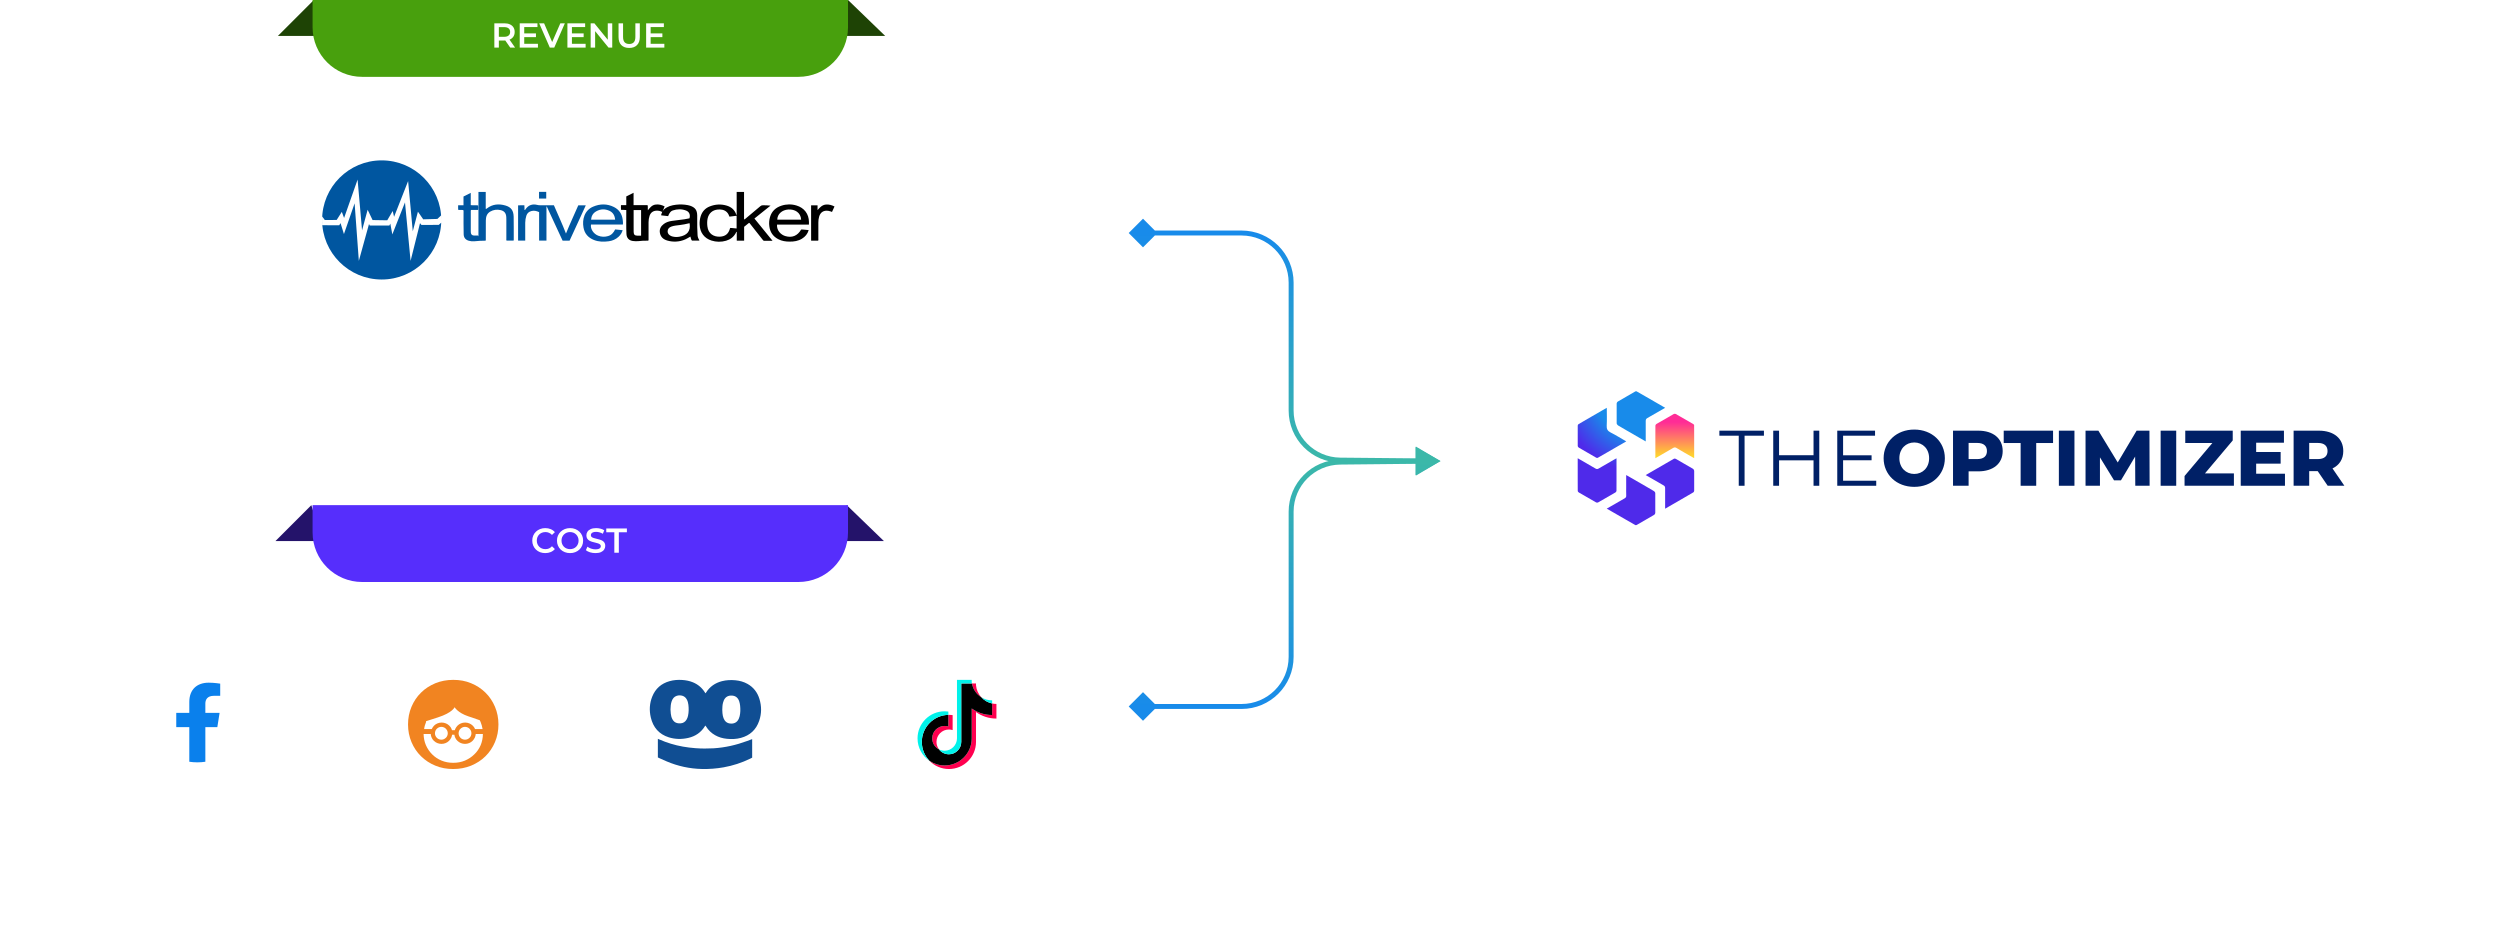 <svg width="496" height="185" viewBox="0 0 496 185" fill="none" xmlns="http://www.w3.org/2000/svg">
<g filter="url(#filter0_d_1145_17000)">
<rect x="3" y="7.273" width="223.77" height="73.279" rx="9.836" fill="white"/>
</g>
<path d="M55.133 7.131L62.264 0L64.477 7.131H55.133Z" fill="#1E4305"/>
<path d="M175.625 7.131L168.248 0L166.281 7.131H175.625Z" fill="#1E4305"/>
<path d="M62.016 0H168.245V5.41C168.245 10.842 163.841 15.246 158.409 15.246H71.852C66.419 15.246 62.016 10.842 62.016 5.41V0Z" fill="#48A00D"/>
<path d="M98.077 9.443V4.624H100.06C100.487 4.624 100.852 4.693 101.155 4.83C101.462 4.968 101.699 5.165 101.864 5.422C102.029 5.679 102.112 5.985 102.112 6.338C102.112 6.692 102.029 6.997 101.864 7.254C101.699 7.506 101.462 7.701 101.155 7.839C100.852 7.972 100.487 8.039 100.06 8.039H98.573L98.972 7.633V9.443H98.077ZM101.23 9.443L100.012 7.695H100.969L102.194 9.443H101.23ZM98.972 7.729L98.573 7.302H100.019C100.413 7.302 100.709 7.217 100.907 7.047C101.109 6.877 101.21 6.641 101.21 6.338C101.21 6.031 101.109 5.794 100.907 5.629C100.709 5.464 100.413 5.381 100.019 5.381H98.573L98.972 4.94V7.729ZM103.939 6.627H106.335V7.364H103.939V6.627ZM104.008 8.693H106.728V9.443H103.113V4.624H106.631V5.374H104.008V8.693ZM109.084 9.443L106.977 4.624H107.948L109.827 8.982H109.27L111.17 4.624H112.065L109.965 9.443H109.084ZM113.4 6.627H115.796V7.364H113.4V6.627ZM113.469 8.693H116.188V9.443H112.574V4.624H116.092V5.374H113.469V8.693ZM117.186 9.443V4.624H117.923L120.945 8.335H120.581V4.624H121.469V9.443H120.732L117.709 5.732H118.074V9.443H117.186ZM124.833 9.512C124.172 9.512 123.653 9.326 123.277 8.955C122.905 8.583 122.719 8.046 122.719 7.343V4.624H123.614V7.309C123.614 7.805 123.72 8.165 123.931 8.39C124.146 8.615 124.449 8.727 124.84 8.727C125.23 8.727 125.53 8.615 125.742 8.39C125.953 8.165 126.058 7.805 126.058 7.309V4.624H126.94V7.343C126.94 8.046 126.751 8.583 126.375 8.955C126.003 9.326 125.489 9.512 124.833 9.512ZM129.019 6.627H131.415V7.364H129.019V6.627ZM129.088 8.693H131.808V9.443H128.193V4.624H131.711V5.374H129.088V8.693Z" fill="white"/>
<g filter="url(#filter1_d_1145_17000)">
<rect x="3" y="107.107" width="223.77" height="73.279" rx="9.836" fill="white"/>
</g>
<path d="M54.641 107.354L61.772 100.223L63.985 107.354H54.641Z" fill="#24136A"/>
<path d="M175.375 107.354L167.998 100.223L166.031 107.354H175.375Z" fill="#24136A"/>
<path d="M62.016 100.223H168.245V105.632C168.245 111.065 163.841 115.469 158.409 115.469H71.852C66.419 115.469 62.016 111.065 62.016 105.632V100.223Z" fill="#562EFC"/>
<path d="M108.175 109.735C107.808 109.735 107.466 109.675 107.149 109.556C106.837 109.432 106.564 109.26 106.33 109.039C106.1 108.815 105.921 108.551 105.793 108.248C105.664 107.945 105.6 107.614 105.6 107.256C105.6 106.898 105.664 106.568 105.793 106.265C105.921 105.962 106.102 105.7 106.337 105.48C106.571 105.255 106.844 105.083 107.156 104.963C107.468 104.839 107.81 104.777 108.182 104.777C108.577 104.777 108.937 104.846 109.263 104.984C109.589 105.117 109.864 105.317 110.089 105.583L109.511 106.127C109.336 105.939 109.141 105.799 108.925 105.707C108.71 105.611 108.476 105.562 108.223 105.562C107.971 105.562 107.739 105.604 107.528 105.686C107.321 105.769 107.14 105.886 106.984 106.037C106.832 106.189 106.713 106.368 106.626 106.575C106.543 106.781 106.502 107.008 106.502 107.256C106.502 107.504 106.543 107.731 106.626 107.938C106.713 108.144 106.832 108.323 106.984 108.475C107.14 108.626 107.321 108.743 107.528 108.826C107.739 108.909 107.971 108.95 108.223 108.95C108.476 108.95 108.71 108.904 108.925 108.812C109.141 108.716 109.336 108.571 109.511 108.378L110.089 108.929C109.864 109.191 109.589 109.391 109.263 109.528C108.937 109.666 108.574 109.735 108.175 109.735ZM113.104 109.735C112.728 109.735 112.381 109.673 112.064 109.549C111.748 109.425 111.472 109.253 111.238 109.033C111.004 108.808 110.823 108.546 110.694 108.248C110.566 107.945 110.502 107.614 110.502 107.256C110.502 106.898 110.566 106.57 110.694 106.272C110.823 105.969 111.004 105.707 111.238 105.487C111.472 105.262 111.748 105.087 112.064 104.963C112.381 104.839 112.725 104.777 113.097 104.777C113.474 104.777 113.818 104.839 114.13 104.963C114.447 105.087 114.722 105.262 114.956 105.487C115.19 105.707 115.372 105.969 115.5 106.272C115.629 106.57 115.693 106.898 115.693 107.256C115.693 107.614 115.629 107.945 115.5 108.248C115.372 108.551 115.19 108.812 114.956 109.033C114.722 109.253 114.447 109.425 114.13 109.549C113.818 109.673 113.476 109.735 113.104 109.735ZM113.097 108.95C113.341 108.95 113.565 108.909 113.772 108.826C113.979 108.743 114.158 108.626 114.309 108.475C114.461 108.319 114.578 108.14 114.66 107.938C114.747 107.731 114.791 107.504 114.791 107.256C114.791 107.008 114.747 106.783 114.66 106.581C114.578 106.375 114.461 106.196 114.309 106.044C114.158 105.888 113.979 105.769 113.772 105.686C113.565 105.604 113.341 105.562 113.097 105.562C112.854 105.562 112.629 105.604 112.423 105.686C112.221 105.769 112.042 105.888 111.885 106.044C111.734 106.196 111.615 106.375 111.527 106.581C111.445 106.783 111.403 107.008 111.403 107.256C111.403 107.499 111.445 107.724 111.527 107.931C111.615 108.137 111.734 108.319 111.885 108.475C112.037 108.626 112.216 108.743 112.423 108.826C112.629 108.909 112.854 108.95 113.097 108.95ZM118.136 109.735C117.759 109.735 117.399 109.682 117.055 109.577C116.711 109.466 116.438 109.326 116.236 109.157L116.545 108.461C116.738 108.613 116.977 108.739 117.261 108.84C117.546 108.941 117.838 108.991 118.136 108.991C118.388 108.991 118.593 108.964 118.749 108.909C118.905 108.854 119.019 108.78 119.093 108.688C119.166 108.592 119.203 108.484 119.203 108.365C119.203 108.218 119.15 108.101 119.045 108.014C118.939 107.922 118.801 107.851 118.632 107.8C118.466 107.745 118.28 107.695 118.074 107.649C117.872 107.603 117.668 107.55 117.461 107.49C117.259 107.426 117.073 107.346 116.903 107.249C116.738 107.148 116.603 107.015 116.497 106.85C116.392 106.685 116.339 106.474 116.339 106.217C116.339 105.955 116.408 105.716 116.545 105.5C116.688 105.28 116.901 105.106 117.186 104.977C117.475 104.844 117.84 104.777 118.28 104.777C118.57 104.777 118.857 104.814 119.141 104.888C119.426 104.961 119.674 105.067 119.885 105.204L119.602 105.9C119.387 105.771 119.164 105.677 118.935 105.617C118.705 105.553 118.485 105.521 118.274 105.521C118.026 105.521 117.824 105.551 117.668 105.611C117.516 105.67 117.404 105.748 117.33 105.845C117.261 105.941 117.227 106.051 117.227 106.175C117.227 106.322 117.278 106.441 117.378 106.533C117.484 106.62 117.619 106.689 117.785 106.74C117.955 106.79 118.143 106.841 118.349 106.891C118.556 106.937 118.76 106.99 118.962 107.05C119.169 107.109 119.355 107.187 119.52 107.284C119.69 107.38 119.825 107.511 119.926 107.676C120.032 107.841 120.084 108.05 120.084 108.303C120.084 108.56 120.013 108.798 119.871 109.019C119.733 109.235 119.52 109.409 119.231 109.542C118.941 109.671 118.577 109.735 118.136 109.735ZM121.882 109.666V105.604H120.285V104.846H124.375V105.604H122.777V109.666H121.882Z" fill="white"/>
<g filter="url(#filter2_d_1145_17000)">
<ellipse cx="39.623" cy="143.73" rx="16.951" ry="16.951" fill="white"/>
</g>
<path d="M43.117 144.267L43.569 141.428H40.742V139.587C40.742 138.81 41.137 138.052 42.403 138.052H43.689V135.635C43.689 135.635 42.522 135.443 41.407 135.443C39.078 135.443 37.557 136.803 37.557 139.264V141.428H34.969V144.267H37.557V151.13C38.077 151.208 38.608 151.249 39.15 151.249C39.691 151.249 40.223 151.208 40.742 151.13V144.267H43.117Z" fill="#0A80EC"/>
<g filter="url(#filter3_d_1145_17000)">
<ellipse cx="89.795" cy="143.73" rx="16.951" ry="16.951" fill="white"/>
</g>
<path d="M98.203 140.225C97.744 139.14 97.118 138.201 96.305 137.409C95.492 136.616 94.553 135.99 93.468 135.552C92.384 135.093 91.195 134.885 89.922 134.885C88.65 134.885 87.461 135.114 86.376 135.552C85.292 136.011 84.332 136.616 83.54 137.409C82.726 138.201 82.1 139.14 81.641 140.225C81.183 141.309 80.953 142.477 80.953 143.729C80.953 144.98 81.183 146.148 81.641 147.233C82.1 148.318 82.726 149.256 83.54 150.049C84.353 150.841 85.292 151.467 86.376 151.905C87.461 152.364 88.65 152.573 89.922 152.573C91.195 152.573 92.384 152.343 93.468 151.905C94.553 151.446 95.512 150.841 96.305 150.049C97.118 149.256 97.744 148.318 98.203 147.233C98.662 146.148 98.891 144.98 98.891 143.729C98.891 142.477 98.662 141.309 98.203 140.225ZM84.541 143.082C85.542 142.748 86.877 142.331 86.877 142.331C89.797 141.393 90.194 140.308 90.194 140.308C90.194 140.308 90.798 141.413 92.926 142.123C92.926 142.123 94.094 142.498 95.179 142.894C95.241 142.999 95.283 143.103 95.346 143.228C95.533 143.687 95.658 144.146 95.742 144.646H94.24V144.626C94.136 144.375 93.99 144.146 93.781 143.958C93.593 143.77 93.364 143.624 93.114 143.52C92.863 143.416 92.571 143.353 92.279 143.353C91.966 143.353 91.695 143.416 91.445 143.52C91.195 143.624 90.965 143.77 90.778 143.958C90.59 144.146 90.444 144.375 90.319 144.626C90.277 144.709 90.256 144.793 90.235 144.876H89.672C89.651 144.793 89.63 144.709 89.589 144.626C89.484 144.375 89.338 144.146 89.13 143.958C88.942 143.77 88.713 143.624 88.462 143.52C88.212 143.416 87.92 143.353 87.628 143.353C87.315 143.353 87.044 143.416 86.793 143.52C86.543 143.624 86.314 143.77 86.126 143.958C85.938 144.146 85.792 144.375 85.667 144.626C85.667 144.626 85.667 144.646 85.646 144.646H84.144C84.207 144.146 84.353 143.666 84.541 143.228C84.499 143.186 84.52 143.145 84.541 143.082ZM93.531 145.481C93.531 145.669 93.489 145.815 93.427 145.981C93.364 146.127 93.281 146.273 93.155 146.378C93.051 146.482 92.905 146.586 92.759 146.649C92.613 146.711 92.446 146.753 92.258 146.753C92.071 146.753 91.904 146.711 91.758 146.649C91.612 146.586 91.466 146.503 91.362 146.378C91.257 146.273 91.153 146.127 91.09 145.981C91.028 145.835 90.986 145.669 90.986 145.481C90.986 145.314 91.028 145.147 91.09 144.98C91.153 144.834 91.236 144.688 91.362 144.584C91.466 144.48 91.612 144.375 91.758 144.313C91.904 144.25 92.071 144.208 92.258 144.208C92.446 144.208 92.613 144.25 92.759 144.313C92.905 144.375 93.051 144.459 93.155 144.584C93.26 144.688 93.364 144.834 93.427 144.98C93.489 145.126 93.531 145.293 93.531 145.481ZM88.838 145.481C88.838 145.669 88.796 145.815 88.733 145.981C88.671 146.127 88.587 146.273 88.462 146.378C88.337 146.482 88.212 146.586 88.066 146.649C87.92 146.711 87.753 146.753 87.565 146.753C87.378 146.753 87.211 146.711 87.065 146.649C86.919 146.586 86.773 146.503 86.668 146.378C86.564 146.273 86.46 146.127 86.397 145.981C86.335 145.835 86.293 145.669 86.293 145.481C86.293 145.314 86.335 145.147 86.397 144.98C86.46 144.834 86.543 144.688 86.668 144.584C86.773 144.48 86.919 144.375 87.065 144.313C87.211 144.25 87.378 144.208 87.565 144.208C87.753 144.208 87.92 144.25 88.066 144.313C88.212 144.375 88.358 144.459 88.462 144.584C88.567 144.688 88.671 144.834 88.733 144.98C88.796 145.126 88.838 145.293 88.838 145.481ZM94.094 149.673C93.573 150.195 92.947 150.591 92.238 150.904C91.528 151.196 90.757 151.342 89.922 151.342C89.088 151.342 88.316 151.196 87.607 150.904C86.898 150.612 86.272 150.195 85.751 149.673C85.229 149.152 84.812 148.547 84.499 147.838C84.207 147.15 84.061 146.419 84.04 145.627H85.459C85.479 145.877 85.521 146.107 85.626 146.315C85.73 146.565 85.876 146.795 86.084 146.983C86.272 147.17 86.501 147.316 86.752 147.421C87.002 147.525 87.294 147.588 87.586 147.588C87.899 147.588 88.17 147.525 88.421 147.421C88.671 147.316 88.9 147.17 89.088 146.983C89.276 146.795 89.422 146.565 89.547 146.315C89.609 146.148 89.672 145.961 89.693 145.773H90.152C90.173 145.961 90.214 146.148 90.298 146.315C90.402 146.565 90.548 146.795 90.757 146.983C90.944 147.17 91.174 147.316 91.424 147.421C91.674 147.525 91.966 147.588 92.258 147.588C92.571 147.588 92.843 147.525 93.093 147.421C93.343 147.316 93.573 147.17 93.76 146.983C93.948 146.795 94.094 146.565 94.219 146.315C94.303 146.107 94.365 145.877 94.386 145.627H95.804C95.804 146.419 95.638 147.17 95.366 147.838C95.053 148.547 94.636 149.173 94.094 149.673Z" fill="#F18421"/>
<g filter="url(#filter4_d_1145_17000)">
<ellipse cx="139.974" cy="143.73" rx="16.951" ry="16.951" fill="white"/>
</g>
<path d="M139.976 137.55C140.014 137.501 140.047 137.462 140.07 137.424C140.821 136.217 141.896 135.492 143.227 135.146C144.11 134.918 145.002 134.883 145.903 134.966C146.752 135.049 147.559 135.263 148.309 135.686C149.484 136.348 150.268 137.355 150.669 138.664C151.117 140.114 151.113 141.574 150.622 143.01C150.013 144.8 148.777 145.91 147.007 146.392C146.087 146.645 145.148 146.674 144.204 146.577C143.383 146.494 142.604 146.275 141.882 145.866C141.151 145.457 140.528 144.864 140.084 144.139C140.056 144.09 140.023 144.041 139.99 143.993C139.976 143.978 139.962 143.968 139.948 143.959C139.924 143.983 139.9 144.007 139.881 144.032C139.098 145.326 137.956 146.085 136.531 146.406C135.243 146.698 133.954 146.679 132.69 146.285C130.764 145.681 129.575 144.328 129.113 142.319C128.792 140.927 128.867 139.545 129.401 138.212C130.042 136.601 131.217 135.604 132.831 135.146C133.671 134.908 134.53 134.845 135.398 134.908C136.111 134.961 136.8 135.093 137.465 135.365C138.475 135.779 139.282 136.455 139.867 137.404C139.886 137.433 139.905 137.467 139.924 137.497C139.938 137.516 139.957 137.535 139.976 137.55ZM133.025 140.762C133.044 141.039 133.053 141.316 133.086 141.589C133.133 141.983 133.218 142.363 133.412 142.713C133.643 143.131 133.973 143.404 134.441 143.482C134.643 143.516 134.846 143.53 135.054 143.511C135.549 143.467 135.936 143.224 136.205 142.786C136.347 142.547 136.446 142.29 136.503 142.017C136.658 141.297 136.663 140.567 136.578 139.842C136.531 139.462 136.441 139.097 136.253 138.762C136.059 138.411 135.781 138.163 135.403 138.046C135.035 137.93 134.643 137.93 134.275 138.046C133.747 138.212 133.445 138.606 133.265 139.117C133.077 139.647 133.039 140.202 133.025 140.762ZM143.298 140.815C143.307 141.01 143.307 141.258 143.336 141.506C143.364 141.842 143.435 142.168 143.548 142.484C143.784 143.088 144.195 143.467 144.836 143.545C145.563 143.633 146.247 143.38 146.582 142.577C146.648 142.421 146.7 142.265 146.743 142.105C146.908 141.423 146.908 140.732 146.842 140.037C146.814 139.745 146.757 139.462 146.672 139.185C146.445 138.46 145.964 138.042 145.209 138.003C144.492 137.964 143.926 138.246 143.609 138.947C143.548 139.093 143.491 139.243 143.454 139.399C143.326 139.842 143.317 140.304 143.298 140.815ZM149.23 146.64V150.319C149.102 150.382 148.98 150.45 148.852 150.513C147.177 151.331 145.398 151.91 143.572 152.236C142.147 152.489 140.703 152.601 139.263 152.567C136.861 152.518 134.488 152.007 132.265 151.058C131.751 150.839 131.236 150.606 130.727 150.377C130.656 150.348 130.59 150.304 130.519 150.27V146.586C130.623 146.63 130.703 146.664 130.788 146.698C132.298 147.36 133.879 147.842 135.493 148.129C136.323 148.275 137.159 148.377 137.999 148.44C139.178 148.528 140.363 148.533 141.543 148.465C143.845 148.328 146.073 147.813 148.243 147.01C148.508 146.912 148.777 146.81 149.041 146.708C149.093 146.684 149.154 146.664 149.23 146.64Z" fill="#104E93"/>
<g filter="url(#filter5_d_1145_17000)">
<ellipse cx="190.146" cy="143.73" rx="16.951" ry="16.951" fill="white"/>
</g>
<path d="M193.64 141.271C194.782 142.087 196.181 142.567 197.692 142.567V139.661C197.406 139.661 197.121 139.631 196.841 139.572V141.86C195.33 141.86 193.931 141.38 192.789 140.564V146.495C192.789 149.462 190.382 151.867 187.414 151.867C186.306 151.867 185.277 151.532 184.422 150.958C185.398 151.955 186.759 152.574 188.265 152.574C191.233 152.574 193.64 150.169 193.64 147.202V141.271H193.64V141.271ZM194.69 138.339C194.106 137.702 193.723 136.878 193.64 135.968V135.594H192.833C193.036 136.751 193.729 137.74 194.69 138.339ZM186.299 148.681C185.973 148.254 185.797 147.731 185.798 147.194C185.798 145.837 186.898 144.736 188.256 144.736C188.509 144.736 188.761 144.775 189.002 144.851V141.88C188.72 141.842 188.436 141.825 188.152 141.831V144.144C187.91 144.067 187.659 144.029 187.405 144.029C186.047 144.029 184.947 145.129 184.947 146.486C184.947 147.446 185.497 148.277 186.299 148.681Z" fill="#FF004F"/>
<path d="M192.789 140.564C193.932 141.38 195.331 141.86 196.842 141.86V139.572C195.998 139.392 195.252 138.952 194.69 138.339C193.729 137.74 193.037 136.751 192.834 135.594H190.716V147.202C190.711 148.555 189.612 149.651 188.257 149.651C187.458 149.651 186.749 149.271 186.3 148.681C185.497 148.277 184.947 147.446 184.947 146.486C184.947 145.129 186.048 144.029 187.406 144.029C187.666 144.029 187.917 144.069 188.152 144.144V141.831C185.236 141.891 182.891 144.273 182.891 147.202C182.891 148.664 183.475 149.99 184.423 150.958C185.278 151.532 186.307 151.867 187.415 151.867C190.383 151.867 192.789 149.462 192.789 146.495V140.564H192.789Z" fill="black"/>
<path d="M196.841 139.57V138.952C196.08 138.953 195.335 138.74 194.69 138.338C195.261 138.963 196.013 139.394 196.841 139.57ZM192.833 135.592C192.814 135.482 192.799 135.37 192.789 135.259V134.885H189.864V146.493C189.859 147.846 188.76 148.942 187.405 148.942C187.007 148.942 186.632 148.848 186.299 148.68C186.748 149.269 187.458 149.649 188.256 149.649C189.611 149.649 190.71 148.554 190.715 147.201V135.592H192.833ZM188.152 141.83V141.171C187.907 141.138 187.661 141.121 187.414 141.121C184.445 141.121 182.039 143.526 182.039 146.493C182.039 148.353 182.985 149.992 184.422 150.956C183.474 149.988 182.89 148.663 182.89 147.2C182.89 144.272 185.235 141.89 188.152 141.83Z" fill="#00F2EA"/>
<path d="M106.945 38.066H108.373V39.394H106.945V38.066Z" fill="#0056A0"/>
<path d="M160.49 44.562H154.16C154.071 45.777 154.968 46.58 155.776 46.828C157.116 47.24 158.231 46.804 158.95 45.535C159.434 45.523 159.918 45.624 160.443 45.653C160.219 46.426 159.753 46.963 159.11 47.358C158.36 47.819 157.529 47.943 156.673 47.937C155.888 47.937 155.115 47.825 154.407 47.453C153.369 46.91 152.785 46.066 152.637 44.904C152.549 44.285 152.596 43.653 152.773 43.051C153.115 41.895 153.918 41.175 155.033 40.809C156.006 40.485 157.051 40.473 158.03 40.774C159.564 41.234 160.479 42.45 160.496 44.042C160.49 44.202 160.49 44.355 160.49 44.562V44.562ZM158.945 43.576C158.868 42.154 157.676 41.482 156.402 41.564C155.151 41.647 154.213 42.485 154.213 43.576H158.945V43.576ZM160.921 40.733H162.202V41.682C162.679 41.14 163.14 40.632 163.901 40.579C164.491 40.538 165.034 40.691 165.565 40.968L165.069 42.048C164.839 41.954 164.597 41.877 164.349 41.83C163.441 41.682 162.762 42.101 162.514 42.992C162.408 43.37 162.355 43.759 162.361 44.149C162.367 45.217 162.367 46.291 162.361 47.358C162.361 47.482 162.396 47.618 162.331 47.748H160.927L160.921 40.733V40.733Z" fill="black"/>
<path d="M94.924 46.972V38.074H96.37V41.443C96.5 41.467 96.547 41.39 96.606 41.349C97.727 40.487 98.972 40.393 100.276 40.771C101.403 41.101 101.881 41.762 101.91 43.001C101.94 44.541 101.922 46.075 101.928 47.615C101.94 47.668 101.904 47.721 101.851 47.739H100.506C100.423 47.609 100.459 47.473 100.459 47.349C100.459 46.099 100.459 44.848 100.459 43.591C100.459 43.42 100.459 43.249 100.447 43.084C100.412 42.316 100.063 41.856 99.326 41.685C98.606 41.52 97.904 41.603 97.249 41.986C96.57 42.387 96.399 43.042 96.388 43.756C96.37 44.93 96.382 46.104 96.382 47.279C96.382 47.42 96.382 47.562 96.382 47.692C96.358 47.715 96.335 47.739 96.299 47.751C95.567 47.733 94.842 47.81 94.116 47.869C93.738 47.904 93.361 47.869 92.995 47.762C92.352 47.568 92.016 47.155 91.992 46.482C91.939 45.036 91.98 43.585 91.968 42.139C91.968 41.998 91.992 41.856 91.927 41.679C91.608 41.62 91.272 41.685 90.924 41.644C90.859 41.349 90.912 41.054 90.894 40.723H91.957V38.989L93.396 38.263V40.7C93.898 40.759 94.37 40.676 94.848 40.753C94.889 41.048 94.889 41.349 94.848 41.65H93.473C93.367 41.774 93.402 41.88 93.402 41.98C93.402 43.243 93.402 44.511 93.402 45.774C93.402 45.88 93.402 45.98 93.408 46.087C93.443 46.529 93.632 46.712 94.075 46.736C94.204 46.742 94.334 46.736 94.464 46.736H94.853C94.936 46.83 94.907 46.942 94.924 46.972V46.972ZM112.289 46.335C113.062 44.429 113.923 42.606 114.731 40.741H116.218C115.162 43.101 114.065 45.42 113.003 47.751H111.622L108.483 40.977L108.418 40.983V47.733H106.961V42.086C106.447 41.839 105.94 41.727 105.397 41.88C104.913 42.016 104.577 42.311 104.424 42.806C104.282 43.255 104.211 43.721 104.205 44.187C104.205 45.361 104.205 46.535 104.205 47.739H102.789V40.747C103.202 40.706 103.598 40.729 104.034 40.729C104.087 41.048 104.04 41.361 104.064 41.667C104.205 41.697 104.229 41.567 104.282 41.49C104.866 40.67 105.651 40.411 106.613 40.658C106.79 40.7 106.973 40.723 107.15 40.723C108.046 40.723 108.949 40.723 109.893 40.723C110.69 42.576 111.545 44.411 112.289 46.335ZM123.576 44.553H117.251C117.103 45.408 117.746 46.394 118.673 46.759C119.292 47.007 119.983 47.037 120.626 46.842C121.322 46.647 121.735 46.152 122.048 45.52L123.535 45.668C123.393 46.169 123.11 46.624 122.72 46.978C122.166 47.491 121.499 47.774 120.761 47.869C119.77 47.998 118.785 47.992 117.841 47.615C116.702 47.161 115.976 46.352 115.764 45.137C115.622 44.328 115.658 43.52 115.965 42.753C116.271 41.962 116.885 41.331 117.664 41.007C119.05 40.411 120.449 40.393 121.812 41.077C122.844 41.597 123.405 42.464 123.546 43.603C123.576 43.904 123.629 44.211 123.576 44.553V44.553ZM122.042 43.579C121.971 42.759 121.623 42.145 120.891 41.815C120.006 41.42 119.121 41.443 118.272 41.939C117.658 42.293 117.328 42.842 117.268 43.579H122.042Z" fill="#0056A0"/>
<path d="M131.776 41.52C132.455 40.93 133.275 40.718 134.142 40.617C134.921 40.529 135.706 40.552 136.473 40.7C136.626 40.729 136.78 40.771 136.927 40.818C137.919 41.166 138.302 41.679 138.326 42.73C138.343 43.514 138.32 44.293 138.332 45.078C138.338 45.609 138.367 46.146 138.397 46.677C138.42 47.043 138.562 47.379 138.768 47.733H137.281C137.104 47.526 137.075 47.231 136.975 46.936C136.621 47.125 136.308 47.349 135.954 47.497C134.833 47.992 133.576 48.069 132.402 47.727C131.647 47.515 131.08 47.048 130.927 46.222C130.785 45.455 131.11 44.871 131.706 44.429C132.178 44.081 132.726 43.91 133.299 43.827C134.125 43.715 134.951 43.626 135.777 43.508C136.125 43.461 136.467 43.379 136.792 43.319C136.998 42.629 136.762 42.033 136.143 41.785C135.263 41.431 134.361 41.461 133.47 41.756C133.092 41.88 132.874 42.204 132.697 42.547C132.644 42.647 132.614 42.759 132.561 42.883L131.181 42.724C131.157 42.464 131.334 42.281 131.369 42.051C131.015 41.856 130.614 41.768 130.207 41.797C129.552 41.833 129.08 42.199 128.874 42.818C128.738 43.225 128.673 43.656 128.673 44.087C128.679 45.172 128.673 46.252 128.673 47.332C128.673 47.462 128.673 47.585 128.673 47.686C128.579 47.774 128.496 47.751 128.425 47.751C127.835 47.727 127.251 47.78 126.673 47.839C126.295 47.874 125.918 47.869 125.54 47.81C124.779 47.697 124.33 47.214 124.289 46.447C124.212 45.001 124.271 43.55 124.254 42.104C124.254 41.962 124.254 41.821 124.254 41.673C123.9 41.614 123.575 41.667 123.221 41.632C123.162 41.337 123.198 41.036 123.203 40.694H124.254V38.971L125.699 38.245V40.7H128.478C128.579 41.024 128.49 41.349 128.537 41.721C128.95 41.213 129.328 40.7 130.018 40.594C130.685 40.487 131.275 40.653 131.859 40.948L131.7 41.373C131.653 41.414 131.629 41.473 131.629 41.538L131.499 41.756L131.487 41.774L131.499 41.791C131.594 41.762 131.641 41.679 131.694 41.608L131.776 41.52V41.52ZM136.827 44.311C136.762 44.275 136.703 44.305 136.644 44.317C136.066 44.464 135.476 44.57 134.88 44.647C134.314 44.724 133.735 44.753 133.193 44.954C132.774 45.107 132.473 45.391 132.455 45.868C132.437 46.346 132.732 46.63 133.134 46.824C133.228 46.866 133.328 46.901 133.429 46.925C133.871 47.037 134.337 47.048 134.786 46.966C136.284 46.7 137.057 45.904 136.827 44.311V44.311ZM127.192 46.754V41.679H125.711V42.081C125.711 43.042 125.711 44.01 125.711 44.972C125.711 45.326 125.705 45.674 125.717 46.028C125.735 46.547 125.923 46.736 126.425 46.754C126.673 46.759 126.921 46.754 127.192 46.754V46.754ZM131.47 41.892C131.452 41.886 131.434 41.898 131.428 41.909C131.422 41.921 131.434 41.945 131.446 41.951C131.464 41.957 131.481 41.945 131.487 41.933V41.927C131.487 41.915 131.481 41.904 131.47 41.892ZM153.271 47.774C152.675 47.774 152.168 47.762 151.66 47.78C151.442 47.786 151.371 47.633 151.271 47.509C150.468 46.5 149.672 45.485 148.875 44.47C148.805 44.382 148.757 44.264 148.61 44.211L147.636 44.995V47.745H146.173V45.98C146.026 46.028 146.026 46.146 145.984 46.228C145.559 47.019 144.893 47.515 144.049 47.762C143.105 48.04 142.096 48.028 141.164 47.727C139.73 47.279 138.874 46.128 138.81 44.618C138.774 44.033 138.845 43.443 139.022 42.883C139.323 41.962 139.907 41.313 140.816 40.953C141.907 40.523 143.016 40.458 144.143 40.782C145.076 41.054 145.748 41.62 146.067 42.558C146.079 42.594 146.073 42.641 146.155 42.647V38.074H147.619V43.502C147.754 43.556 147.796 43.467 147.855 43.426C148.858 42.594 149.855 41.756 150.852 40.912C150.982 40.788 151.159 40.718 151.342 40.723C151.843 40.735 152.345 40.729 152.876 40.794L149.678 43.355L153.271 47.774ZM144.722 42.983C144.491 42.263 144.055 41.791 143.329 41.62C143.01 41.55 142.68 41.538 142.361 41.579C141.37 41.679 140.65 42.305 140.408 43.272C140.279 43.809 140.279 44.352 140.344 44.901C140.509 46.388 141.606 47.019 142.857 46.954C143.919 46.895 144.521 46.388 144.816 45.367C144.828 45.32 144.822 45.261 144.887 45.225C145.3 45.214 145.713 45.32 146.144 45.331V42.806L144.722 42.983V42.983Z" fill="black"/>
<path d="M87.549 43.636C87.549 50.168 82.256 55.455 75.73 55.455C69.205 55.455 63.906 50.168 63.906 43.636C63.906 37.105 69.199 31.818 75.724 31.818C82.25 31.818 87.549 37.111 87.549 43.636V43.636ZM63.948 44.604L63.995 44.681L67.299 44.699L67.564 44.268L68.237 46.439L70.355 40.338L71.193 51.761L73.211 44.445L73.358 44.74H77.247L77.441 44.368L77.837 46.51L80.35 40.155L81.459 51.761L83.33 44.274L83.613 44.628L87.047 44.616L87.537 44.179C87.549 43.849 87.566 43.578 87.513 42.746L86.776 43.436L83.967 43.513L82.917 41.996L81.896 45.89L80.97 35.925L78.185 43.017L77.913 41.861L76.828 43.707L73.919 43.66L72.939 41.613L71.83 45.702L70.945 35.63L68.266 43.247L67.818 42.032L66.797 43.636L64.443 43.654L63.924 42.952C63.9 43.53 63.912 44.091 63.948 44.604V44.604Z" fill="#0056A0"/>
<g filter="url(#filter6_d_1145_17000)">
<rect x="285.789" y="57.039" width="206.557" height="65.924" rx="9.836" fill="white"/>
<path d="M328.432 83.563C328.416 84.2 328.424 84.845 328.424 85.56V88.489C328.424 88.97 328.424 89.468 328.424 90.004C329.644 89.304 330.786 88.652 331.92 87.984C332.169 87.836 332.355 87.805 332.619 87.968C333.645 88.59 334.694 89.18 335.735 89.778C335.843 89.841 335.96 89.895 336.123 89.988C336.123 89.46 336.123 88.963 336.123 88.465V85.552C336.123 84.806 336.123 84.122 336.115 83.439C336.115 83.353 335.991 83.252 335.898 83.198C334.756 82.53 333.614 81.869 332.464 81.224C332.363 81.17 332.184 81.17 332.083 81.224C330.926 81.877 329.768 82.545 328.618 83.221C328.517 83.275 328.432 83.439 328.424 83.555L328.432 83.563Z" fill="url(#paint0_linear_1145_17000)"/>
<path d="M320.979 83.471C321.5 83.797 322.036 84.092 322.626 84.434L325.283 85.965C325.672 86.19 326.076 86.423 326.511 86.671C326.511 85.265 326.519 83.952 326.511 82.632C326.511 82.336 326.589 82.165 326.86 82.018C328.026 81.365 329.168 80.689 330.372 79.998C329.875 79.71 329.409 79.438 328.943 79.174L326.519 77.776C325.874 77.403 325.283 77.053 324.685 76.727C324.623 76.688 324.483 76.727 324.405 76.773C323.248 77.434 322.098 78.102 320.948 78.778C320.847 78.84 320.746 79.019 320.746 79.143C320.73 80.448 320.73 81.754 320.746 83.059C320.746 83.199 320.87 83.393 320.995 83.471H320.979Z" fill="url(#paint1_radial_1145_17000)"/>
<path d="M313.247 87.907C314.381 88.583 315.523 89.236 316.673 89.888C316.758 89.935 316.914 89.974 316.984 89.927C317.574 89.601 318.157 89.259 318.794 88.886L321.148 87.526C321.638 87.255 322.127 86.959 322.648 86.664C321.599 86.058 320.604 85.429 319.555 84.9C318.949 84.59 318.732 84.225 318.771 83.549C318.841 82.391 318.786 81.226 318.786 79.998C318.444 80.2 318.11 80.386 317.784 80.573L314.933 82.22C314.296 82.585 313.721 82.912 313.154 83.261C313.076 83.308 313.021 83.455 313.021 83.549C313.014 84.885 313.014 86.213 313.021 87.55C313.021 87.674 313.13 87.837 313.239 87.907H313.247Z" fill="url(#paint2_radial_1145_17000)"/>
<path d="M320.709 96.452C320.725 95.815 320.717 95.171 320.717 94.479V91.542C320.717 91.053 320.717 90.555 320.717 90.019C320.569 90.097 320.461 90.144 320.36 90.206C319.295 90.82 318.231 91.418 317.174 92.047C316.933 92.187 316.77 92.171 316.545 92.047C315.403 91.371 314.245 90.711 313.018 90.004C313.018 90.555 313.018 91.068 313.018 91.566V94.448C313.018 95.171 313.01 95.831 313.025 96.484C313.025 96.592 313.142 96.74 313.243 96.802C314.377 97.47 315.527 98.131 316.677 98.775C316.778 98.83 316.957 98.83 317.058 98.775C318.215 98.123 319.373 97.455 320.523 96.779C320.624 96.724 320.709 96.561 320.717 96.445L320.709 96.452Z" fill="url(#paint3_radial_1145_17000)"/>
<path d="M328.167 96.539C327.646 96.213 327.11 95.917 326.496 95.56L323.66 93.928C323.334 93.734 322.992 93.548 322.635 93.338C322.635 94.192 322.635 94.969 322.635 95.746C322.635 96.298 322.619 96.842 322.643 97.394C322.658 97.681 322.565 97.836 322.309 97.976C321.143 98.629 320.001 99.305 318.781 100.004C319.162 100.221 319.527 100.431 319.884 100.641L322.635 102.226C323.28 102.599 323.87 102.948 324.468 103.275C324.531 103.314 324.67 103.275 324.748 103.228C325.906 102.568 327.056 101.9 328.205 101.224C328.306 101.162 328.407 100.983 328.407 100.859C328.423 99.553 328.423 98.248 328.407 96.943C328.407 96.803 328.283 96.609 328.159 96.531L328.167 96.539Z" fill="url(#paint4_radial_1145_17000)"/>
<path d="M336.111 92.467C336.111 92.343 336.002 92.172 335.901 92.109C334.767 91.434 333.624 90.781 332.475 90.128C332.381 90.074 332.21 90.051 332.125 90.097C331.542 90.416 330.975 90.758 330.346 91.123L327.984 92.49C327.494 92.762 327.013 93.05 326.5 93.345C327.704 94.044 328.862 94.72 330.035 95.38C330.291 95.52 330.369 95.683 330.361 95.963C330.346 97.167 330.361 98.364 330.361 99.568V100.019C330.82 99.754 331.247 99.514 331.651 99.273L334.215 97.789C334.852 97.424 335.427 97.097 335.986 96.755C336.072 96.701 336.126 96.538 336.126 96.429C336.134 95.108 336.142 93.788 336.126 92.467H336.111Z" fill="url(#paint5_radial_1145_17000)"/>
<path d="M344.967 95.466H346.122V85.534H349.964V84.535H341.125V85.534H344.967V95.466Z" fill="#002066"/>
<path d="M359.805 84.535V89.407H352.966V84.535H351.81V95.466H352.966V90.422H359.805V95.466H360.945V84.535H359.805Z" fill="#002066"/>
<path d="M365.669 94.467V90.407H371.322V89.423H365.669V85.534H372.009V84.535H364.513V95.466H372.243V94.467H365.669Z" fill="#002066"/>
<path d="M379.785 95.685C383.283 95.685 385.86 93.28 385.86 90.001C385.86 86.721 383.283 84.316 379.785 84.316C376.287 84.316 373.711 86.721 373.711 90.001C373.711 93.28 376.287 95.685 379.785 95.685ZM379.785 93.124C378.13 93.124 376.834 91.89 376.834 90.001C376.834 88.111 378.13 86.877 379.785 86.877C381.441 86.877 382.737 88.111 382.737 90.001C382.737 91.89 381.441 93.124 379.785 93.124Z" fill="#002066"/>
<path d="M392.477 84.535H387.479V95.466H390.571V92.609H392.477C395.459 92.609 397.333 91.063 397.333 88.58C397.333 86.081 395.459 84.535 392.477 84.535ZM392.289 90.172H390.571V86.971H392.289C393.57 86.971 394.21 87.565 394.21 88.58C394.21 89.579 393.57 90.172 392.289 90.172Z" fill="#002066"/>
<path d="M400.893 95.466H403.985V86.987H407.327V84.535H397.536V86.987H400.893V95.466Z" fill="#002066"/>
<path d="M408.479 95.466H411.571V84.535H408.479V95.466Z" fill="#002066"/>
<path d="M426.483 95.466L426.451 84.535H423.906L420.158 90.844L416.316 84.535H413.771V95.466H416.629V89.829L419.424 94.389H420.798L423.609 89.673L423.64 95.466H426.483Z" fill="#002066"/>
<path d="M428.67 95.466H431.762V84.535H428.67V95.466Z" fill="#002066"/>
<path d="M437.46 93.015L442.973 86.472V84.535H433.556V86.987H438.928L433.416 93.53V95.466H443.207V93.015H437.46Z" fill="#002066"/>
<path d="M447.622 93.077V91.078H452.479V88.767H447.622V86.924H453.134V84.535H444.561V95.466H453.337V93.077H447.622Z" fill="#002066"/>
<path d="M461.815 95.466H465.126L462.768 92.031C464.126 91.375 464.907 90.188 464.907 88.58C464.907 86.081 463.033 84.535 460.05 84.535H455.053V95.466H458.145V92.562H459.832L461.815 95.466ZM461.784 88.58C461.784 89.579 461.144 90.172 459.863 90.172H458.145V86.971H459.863C461.144 86.971 461.784 87.565 461.784 88.58Z" fill="#002066"/>
</g>
<path d="M223.934 46.23L226.773 49.07L229.613 46.23L226.773 43.391L223.934 46.23ZM285.79 91.476L280.899 88.59L280.845 94.269L285.79 91.476ZM265.901 91.287L265.897 91.778L265.901 91.287ZM226.773 46.722H246.323V45.739H226.773V46.722ZM255.667 56.066V81.451H256.651V56.066H255.667ZM265.897 91.778L281.359 91.926L281.368 90.942L265.906 90.795L265.897 91.778ZM255.667 81.451C255.667 87.116 260.231 91.724 265.897 91.778L265.906 90.795C260.78 90.746 256.651 86.577 256.651 81.451H255.667ZM246.323 46.722C251.484 46.722 255.667 50.906 255.667 56.066H256.651C256.651 50.363 252.027 45.739 246.323 45.739V46.722Z" fill="url(#paint6_linear_1145_17000)"/>
<path d="M223.934 140.164L226.773 137.325L229.613 140.164L226.773 143.003L223.934 140.164ZM285.79 91.475L280.901 94.365L280.843 88.687L285.79 91.475ZM265.894 91.68L265.889 91.188L265.894 91.68ZM226.773 139.672H246.323V140.656H226.773V139.672ZM255.667 130.328V101.515H256.651V130.328H255.667ZM265.889 91.188L281.359 91.029L281.369 92.013L265.899 92.172L265.889 91.188ZM255.667 101.515C255.667 95.853 260.227 91.246 265.889 91.188L265.899 92.172C260.776 92.224 256.651 96.392 256.651 101.515H255.667ZM246.323 139.672C251.484 139.672 255.667 135.489 255.667 130.328H256.651C256.651 136.032 252.027 140.656 246.323 140.656V139.672Z" fill="url(#paint7_linear_1145_17000)"/>
<defs>
<filter id="filter0_d_1145_17000" x="0.273" y="5.455" width="229.228" height="78.734" filterUnits="userSpaceOnUse" color-interpolation-filters="sRGB">
<feFlood flood-opacity="0" result="BackgroundImageFix"/>
<feColorMatrix in="SourceAlpha" type="matrix" values="0 0 0 0 0 0 0 0 0 0 0 0 0 0 0 0 0 0 127 0" result="hardAlpha"/>
<feOffset dy="0.909"/>
<feGaussianBlur stdDeviation="1.364"/>
<feComposite in2="hardAlpha" operator="out"/>
<feColorMatrix type="matrix" values="0 0 0 0 0.102 0 0 0 0 0.086 0 0 0 0 0.259 0 0 0 0.08 0"/>
<feBlend mode="normal" in2="BackgroundImageFix" result="effect1_dropShadow_1145_17000"/>
<feBlend mode="normal" in="SourceGraphic" in2="effect1_dropShadow_1145_17000" result="shape"/>
</filter>
<filter id="filter1_d_1145_17000" x="0.273" y="105.289" width="229.228" height="78.734" filterUnits="userSpaceOnUse" color-interpolation-filters="sRGB">
<feFlood flood-opacity="0" result="BackgroundImageFix"/>
<feColorMatrix in="SourceAlpha" type="matrix" values="0 0 0 0 0 0 0 0 0 0 0 0 0 0 0 0 0 0 127 0" result="hardAlpha"/>
<feOffset dy="0.909"/>
<feGaussianBlur stdDeviation="1.364"/>
<feComposite in2="hardAlpha" operator="out"/>
<feColorMatrix type="matrix" values="0 0 0 0 0.102 0 0 0 0 0.086 0 0 0 0 0.259 0 0 0 0.08 0"/>
<feBlend mode="normal" in2="BackgroundImageFix" result="effect1_dropShadow_1145_17000"/>
<feBlend mode="normal" in="SourceGraphic" in2="effect1_dropShadow_1145_17000" result="shape"/>
</filter>
<filter id="filter2_d_1145_17000" x="16.039" y="121.62" width="47.164" height="47.168" filterUnits="userSpaceOnUse" color-interpolation-filters="sRGB">
<feFlood flood-opacity="0" result="BackgroundImageFix"/>
<feColorMatrix in="SourceAlpha" type="matrix" values="0 0 0 0 0 0 0 0 0 0 0 0 0 0 0 0 0 0 127 0" result="hardAlpha"/>
<feOffset dy="1.474"/>
<feGaussianBlur stdDeviation="3.316"/>
<feComposite in2="hardAlpha" operator="out"/>
<feColorMatrix type="matrix" values="0 0 0 0 0.094 0 0 0 0 0.467 0 0 0 0 0.949 0 0 0 0.04 0"/>
<feBlend mode="normal" in2="BackgroundImageFix" result="effect1_dropShadow_1145_17000"/>
<feBlend mode="normal" in="SourceGraphic" in2="effect1_dropShadow_1145_17000" result="shape"/>
</filter>
<filter id="filter3_d_1145_17000" x="66.211" y="121.62" width="47.164" height="47.168" filterUnits="userSpaceOnUse" color-interpolation-filters="sRGB">
<feFlood flood-opacity="0" result="BackgroundImageFix"/>
<feColorMatrix in="SourceAlpha" type="matrix" values="0 0 0 0 0 0 0 0 0 0 0 0 0 0 0 0 0 0 127 0" result="hardAlpha"/>
<feOffset dy="1.474"/>
<feGaussianBlur stdDeviation="3.316"/>
<feComposite in2="hardAlpha" operator="out"/>
<feColorMatrix type="matrix" values="0 0 0 0 0.094 0 0 0 0 0.467 0 0 0 0 0.949 0 0 0 0.04 0"/>
<feBlend mode="normal" in2="BackgroundImageFix" result="effect1_dropShadow_1145_17000"/>
<feBlend mode="normal" in="SourceGraphic" in2="effect1_dropShadow_1145_17000" result="shape"/>
</filter>
<filter id="filter4_d_1145_17000" x="116.39" y="121.62" width="47.164" height="47.168" filterUnits="userSpaceOnUse" color-interpolation-filters="sRGB">
<feFlood flood-opacity="0" result="BackgroundImageFix"/>
<feColorMatrix in="SourceAlpha" type="matrix" values="0 0 0 0 0 0 0 0 0 0 0 0 0 0 0 0 0 0 127 0" result="hardAlpha"/>
<feOffset dy="1.474"/>
<feGaussianBlur stdDeviation="3.316"/>
<feComposite in2="hardAlpha" operator="out"/>
<feColorMatrix type="matrix" values="0 0 0 0 0.094 0 0 0 0 0.467 0 0 0 0 0.949 0 0 0 0.04 0"/>
<feBlend mode="normal" in2="BackgroundImageFix" result="effect1_dropShadow_1145_17000"/>
<feBlend mode="normal" in="SourceGraphic" in2="effect1_dropShadow_1145_17000" result="shape"/>
</filter>
<filter id="filter5_d_1145_17000" x="166.562" y="121.62" width="47.164" height="47.168" filterUnits="userSpaceOnUse" color-interpolation-filters="sRGB">
<feFlood flood-opacity="0" result="BackgroundImageFix"/>
<feColorMatrix in="SourceAlpha" type="matrix" values="0 0 0 0 0 0 0 0 0 0 0 0 0 0 0 0 0 0 127 0" result="hardAlpha"/>
<feOffset dy="1.474"/>
<feGaussianBlur stdDeviation="3.316"/>
<feComposite in2="hardAlpha" operator="out"/>
<feColorMatrix type="matrix" values="0 0 0 0 0.094 0 0 0 0 0.467 0 0 0 0 0.949 0 0 0 0.04 0"/>
<feBlend mode="normal" in2="BackgroundImageFix" result="effect1_dropShadow_1145_17000"/>
<feBlend mode="normal" in="SourceGraphic" in2="effect1_dropShadow_1145_17000" result="shape"/>
</filter>
<filter id="filter6_d_1145_17000" x="283.062" y="55.221" width="212.009" height="71.378" filterUnits="userSpaceOnUse" color-interpolation-filters="sRGB">
<feFlood flood-opacity="0" result="BackgroundImageFix"/>
<feColorMatrix in="SourceAlpha" type="matrix" values="0 0 0 0 0 0 0 0 0 0 0 0 0 0 0 0 0 0 127 0" result="hardAlpha"/>
<feOffset dy="0.909"/>
<feGaussianBlur stdDeviation="1.364"/>
<feComposite in2="hardAlpha" operator="out"/>
<feColorMatrix type="matrix" values="0 0 0 0 0.102 0 0 0 0 0.086 0 0 0 0 0.259 0 0 0 0.08 0"/>
<feBlend mode="normal" in2="BackgroundImageFix" result="effect1_dropShadow_1145_17000"/>
<feBlend mode="normal" in="SourceGraphic" in2="effect1_dropShadow_1145_17000" result="shape"/>
</filter>
<linearGradient id="paint0_linear_1145_17000" x1="332.277" y1="95.248" x2="332.277" y2="81.908" gradientUnits="userSpaceOnUse">
<stop offset="0.42" stop-color="#FFD62C"/>
<stop offset="0.93" stop-color="#FF2C96"/>
</linearGradient>
<radialGradient id="paint1_radial_1145_17000" cx="0" cy="0" r="1" gradientUnits="userSpaceOnUse" gradientTransform="translate(326.822 75.647) scale(22.927 22.927)">
<stop offset="0.47" stop-color="#188BEA"/>
<stop offset="0.76" stop-color="#4F2AEA"/>
</radialGradient>
<radialGradient id="paint2_radial_1145_17000" cx="0" cy="0" r="1" gradientUnits="userSpaceOnUse" gradientTransform="translate(326.82 75.647) scale(22.927 22.927)">
<stop offset="0.47" stop-color="#188BEA"/>
<stop offset="0.76" stop-color="#4F2AEA"/>
</radialGradient>
<radialGradient id="paint3_radial_1145_17000" cx="0" cy="0" r="1" gradientUnits="userSpaceOnUse" gradientTransform="translate(326.816 75.646) scale(22.927 22.927)">
<stop offset="0.47" stop-color="#188BEA"/>
<stop offset="0.76" stop-color="#4F2AEA"/>
</radialGradient>
<radialGradient id="paint4_radial_1145_17000" cx="0" cy="0" r="1" gradientUnits="userSpaceOnUse" gradientTransform="translate(326.822 75.647) scale(22.927 22.927)">
<stop offset="0.47" stop-color="#188BEA"/>
<stop offset="0.76" stop-color="#4F2AEA"/>
</radialGradient>
<radialGradient id="paint5_radial_1145_17000" cx="0" cy="0" r="1" gradientUnits="userSpaceOnUse" gradientTransform="translate(313.401 75.646) scale(22.927 22.927)">
<stop offset="0.47" stop-color="#188BEA"/>
<stop offset="0.76" stop-color="#4F2AEA"/>
</radialGradient>
<linearGradient id="paint6_linear_1145_17000" x1="256.282" y1="46.23" x2="256.282" y2="91.476" gradientUnits="userSpaceOnUse">
<stop stop-color="#188BEA"/>
<stop offset="1" stop-color="#3BB8A9"/>
</linearGradient>
<linearGradient id="paint7_linear_1145_17000" x1="256.282" y1="140.164" x2="256.282" y2="91.475" gradientUnits="userSpaceOnUse">
<stop stop-color="#188BEA"/>
<stop offset="1" stop-color="#3BB8A9"/>
</linearGradient>
</defs>
</svg>
